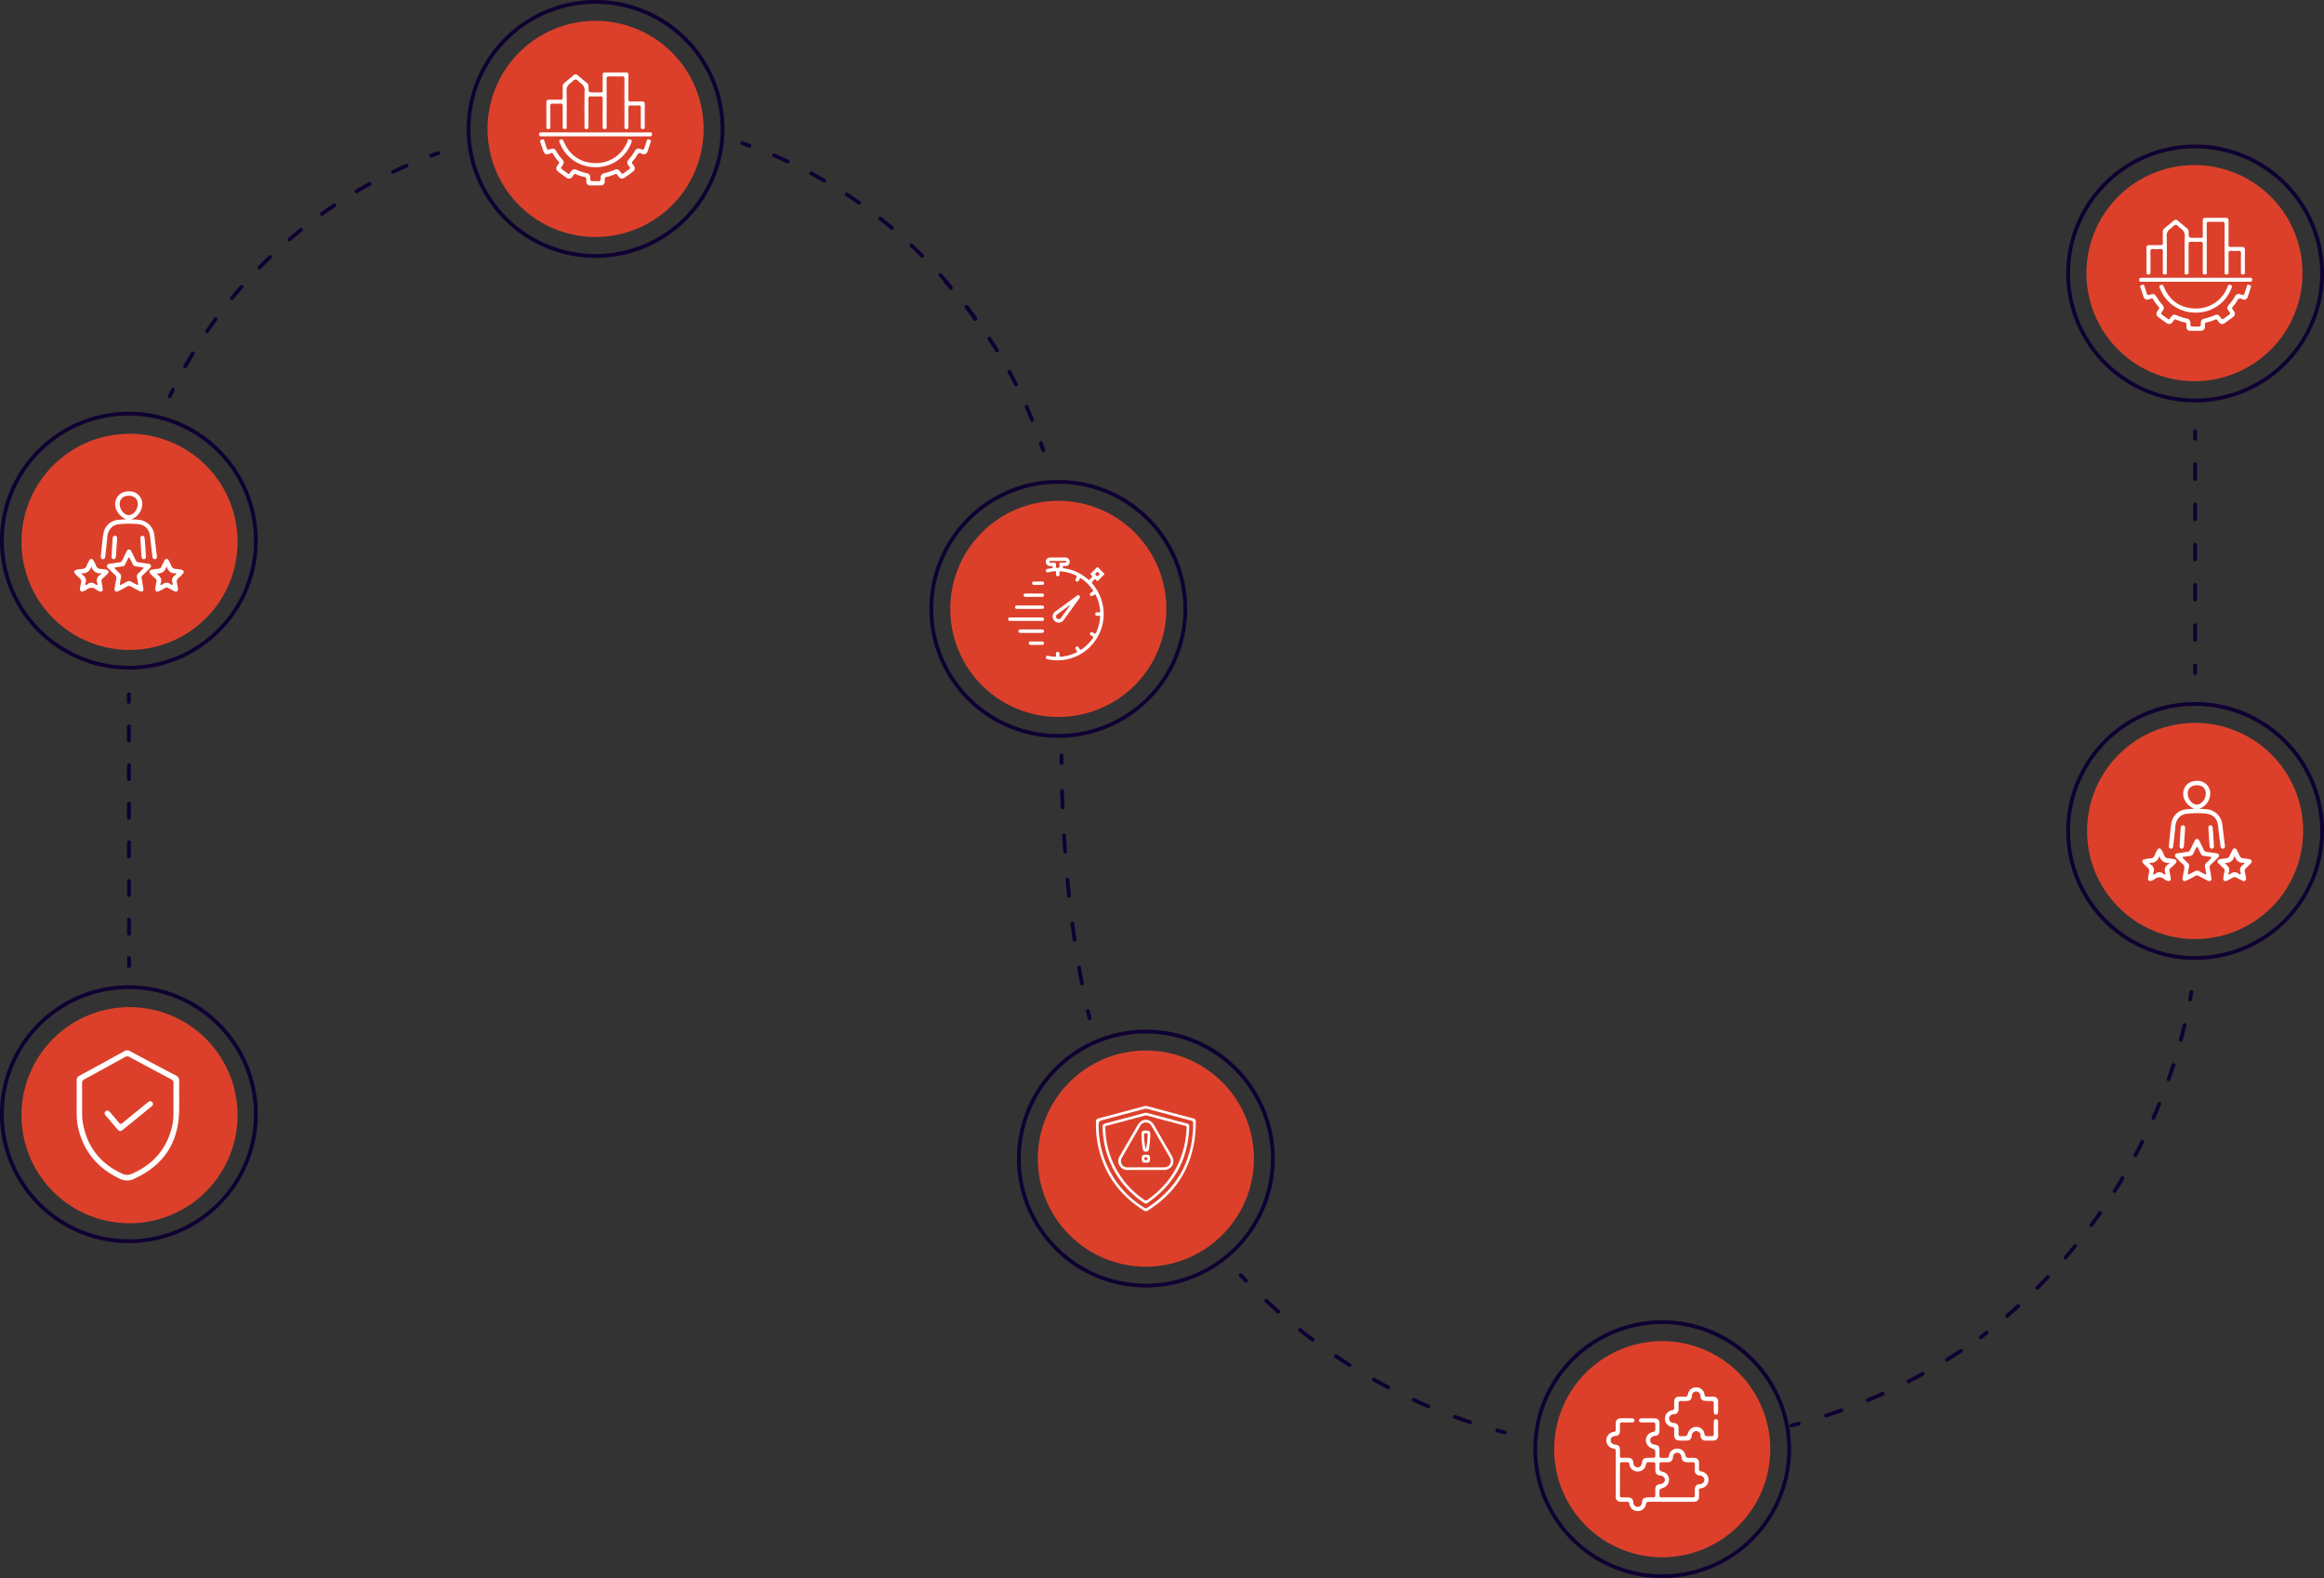 <?xml version="1.0" encoding="UTF-8"?>
<svg xmlns="http://www.w3.org/2000/svg" xmlns:xlink="http://www.w3.org/1999/xlink" width="969.015" height="657.818" viewBox="0 0 969.015 657.818">
  <rect x="0" y="0" width="969.015" height="657.818" fill="#333333" stroke="none"/>
  <defs>
    <clipPath id="a">
      <rect width="969.015" height="657.818" fill="none"></rect>
    </clipPath>
    <clipPath id="b">
      <rect width="42.771" height="54.248" fill="#fff"></rect>
    </clipPath>
    <clipPath id="c">
      <rect width="45.644" height="41.789" fill="#fff"></rect>
    </clipPath>
    <clipPath id="d">
      <rect width="47.106" height="47.086" fill="#fff"></rect>
    </clipPath>
    <clipPath id="e">
      <rect width="40.124" height="42.863" fill="#fff"></rect>
    </clipPath>
    <clipPath id="f">
      <rect width="41.607" height="43.852" fill="#fff"></rect>
    </clipPath>
    <clipPath id="g">
      <rect width="46.641" height="51.557" fill="#fff"></rect>
    </clipPath>
  </defs>
  <g clip-path="url(#a)">
    <rect width="1.581" height="4.742" rx="0.5" transform="translate(53.009 398.664)" fill="#0f0032"></rect>
    <path d="M34.341,279.045a.791.791,0,0,1-.79-.79l0-5.853a.79.79,0,1,1,1.581,0l0,5.853a.789.789,0,0,1-.789.79Zm-.008-16.1a.79.79,0,0,1-.79-.79l0-5.854a.79.79,0,0,1,1.581,0l0,5.854A.791.791,0,0,1,34.333,262.947Zm-.009-16.1a.791.791,0,0,1-.79-.79l0-5.854a.79.79,0,0,1,1.581,0l0,5.854a.791.791,0,0,1-.789.79Zm-.008-16.1a.791.791,0,0,1-.79-.79l0-5.853a.79.79,0,0,1,.789-.792h0a.79.79,0,0,1,.79.789l0,5.854A.791.791,0,0,1,34.316,230.753Zm-.009-16.1a.79.79,0,0,1-.79-.789l0-5.854a.79.79,0,1,1,1.581,0l0,5.854a.789.789,0,0,1-.789.79Zm-.008-16.1a.79.79,0,0,1-.79-.789l0-5.854a.79.79,0,0,1,1.581,0l0,5.853A.791.791,0,0,1,34.3,198.557Z" transform="translate(19.451 110.956)" fill="#0f0032"></path>
    <path d="M34.292,187.385a.791.791,0,0,1-.79-.79l0-3.161a.79.79,0,1,1,1.581,0l0,3.161a.791.791,0,0,1-.79.79" transform="translate(19.448 106.032)" fill="#0f0032"></path>
    <path d="M251.916,77.871a.791.791,0,0,1-.6-.27q-1.034-1.188-2.086-2.358a.79.79,0,0,1,1.174-1.057q1.062,1.178,2.1,2.376a.79.79,0,0,1-.6,1.31" transform="translate(144.573 42.916)" fill="#0f0032"></path>
    <path d="M282.592,129.1a.791.791,0,0,1-.732-.493q-1.107-2.724-2.293-5.409a.79.79,0,1,1,1.446-.639q1.195,2.705,2.312,5.453a.792.792,0,0,1-.733,1.087m-6.725-14.759a.789.789,0,0,1-.7-.433q-1.33-2.625-2.734-5.2a.79.79,0,0,1,1.388-.757q1.415,2.6,2.757,5.243a.791.791,0,0,1-.348,1.062.781.781,0,0,1-.357.085m-7.926-14.152a.79.79,0,0,1-.673-.376q-1.541-2.5-3.155-4.957a.79.79,0,0,1,1.32-.869q1.626,2.473,3.182,5a.79.79,0,0,1-.673,1.2m-9.066-13.449a.785.785,0,0,1-.637-.322q-1.743-2.366-3.553-4.68a.79.79,0,1,1,1.244-.974q1.828,2.331,3.582,4.718a.789.789,0,0,1-.635,1.258" transform="translate(147.758 46.709)" fill="#0f0032"></path>
    <path d="M275.881,120.929a.79.79,0,0,1-.751-.544q-.491-1.5-1.005-2.984a.79.79,0,0,1,1.494-.517q.519,1.5,1.013,3.008a.79.79,0,0,1-.751,1.037" transform="translate(159.117 67.548)" fill="#0f0032"></path>
    <path d="M45.054,106.686a.791.791,0,0,1-.714-1.127q.676-1.434,1.377-2.859a.79.79,0,1,1,1.418.7q-.692,1.413-1.364,2.837a.792.792,0,0,1-.716.454" transform="translate(25.698 59.365)" fill="#0f0032"></path>
    <path d="M49.152,128.435a.791.791,0,0,1-.688-1.178q1.541-2.743,3.171-5.429a.79.79,0,1,1,1.351.82q-1.615,2.662-3.145,5.383a.792.792,0,0,1-.689.4m9.093-14.615a.791.791,0,0,1-.651-1.238q1.778-2.6,3.635-5.129a.789.789,0,0,1,1.274.933q-1.84,2.515-3.6,5.089a.79.79,0,0,1-.654.345m10.338-13.762a.781.781,0,0,1-.5-.18.79.79,0,0,1-.109-1.113q2-2.43,4.067-4.794a.79.79,0,0,1,1.189,1.042q-2.056,2.347-4.035,4.756a.788.788,0,0,1-.61.289m11.5-12.81a.791.791,0,0,1-.564-1.343q2.2-2.248,4.47-4.421a.79.79,0,0,1,1.092,1.143q-2.25,2.157-4.432,4.383a.785.785,0,0,1-.566.239M92.646,75.488a.79.79,0,0,1-.514-1.389q2.385-2.046,4.836-4.015a.79.79,0,0,1,.988,1.233q-2.428,1.951-4.8,3.98a.777.777,0,0,1-.514.191M106.189,64.87a.79.79,0,0,1-.462-1.434q2.553-1.83,5.167-3.577a.791.791,0,0,1,.879,1.315q-2.594,1.733-5.126,3.548a.786.786,0,0,1-.458.147m14.416-9.395A.791.791,0,0,1,120.2,54q2.7-1.6,5.461-3.109a.79.79,0,1,1,.759,1.386q-2.734,1.5-5.415,3.082a.78.78,0,0,1-.4.112m15.183-8.1a.789.789,0,0,1-.341-1.5q2.831-1.354,5.712-2.619a.791.791,0,0,1,.634,1.449q-2.854,1.249-5.665,2.6a.788.788,0,0,1-.34.076" transform="translate(28.076 25.075)" fill="#0f0032"></path>
    <path d="M114,42.557a.79.79,0,0,1-.277-1.53q1.486-.555,2.982-1.087a.791.791,0,1,1,.528,1.49q-1.484.526-2.957,1.076a.777.777,0,0,1-.277.051" transform="translate(65.724 23.16)" fill="#0f0032"></path>
    <path d="M195.372,38.151a.791.791,0,0,1,1.043-.831q1.5.517,2.99,1.059a.79.79,0,1,1-.539,1.486q-1.477-.536-2.967-1.051a.79.79,0,0,1-.528-.662" transform="translate(113.419 21.641)" fill="#0f0032"></path>
    <path d="M203.7,41.368a.789.789,0,0,1,1.1-.811q2.895,1.238,5.739,2.568a.789.789,0,1,1-.669,1.43q-2.821-1.318-5.692-2.546a.789.789,0,0,1-.474-.642m15.511,7.465a.789.789,0,0,1,1.159-.782q2.774,1.484,5.492,3.06a.791.791,0,0,1-.792,1.369q-2.7-1.562-5.448-3.036a.79.79,0,0,1-.411-.61m14.8,8.791a.791.791,0,0,1,1.219-.748q2.629,1.724,5.2,3.526a.79.79,0,0,1-.907,1.294q-2.553-1.788-5.162-3.5a.783.783,0,0,1-.352-.574M247.987,67.67a.789.789,0,0,1,1.274-.706q2.47,1.942,4.878,3.966a.79.79,0,0,1-1.016,1.211q-2.387-2.008-4.838-3.936a.79.79,0,0,1-.3-.534m13.047,11.223a.79.79,0,0,1,1.326-.662q2.29,2.15,4.512,4.375a.79.79,0,0,1-1.117,1.117q-2.2-2.207-4.476-4.34a.777.777,0,0,1-.245-.49m12.018,12.317a.791.791,0,0,1,1.375-.613q2.091,2.34,4.113,4.75a.79.79,0,1,1-1.211,1.016q-2-2.387-4.081-4.712a.8.8,0,0,1-.2-.441m10.9,13.318a.79.79,0,0,1,1.419-.558q1.878,2.513,3.68,5.091a.79.79,0,1,1-1.3.9q-1.785-2.553-3.651-5.048a.8.8,0,0,1-.152-.389" transform="translate(118.256 23.508)" fill="#0f0032"></path>
    <path d="M280.321,203.447a.791.791,0,0,1-.79-.786c-.013-2.052,0-3.167,0-3.167a.79.79,0,0,1,1.581.016s-.011,1.11,0,3.142a.79.79,0,0,1-.785.8Z" transform="translate(162.277 115.361)" fill="#0f0032"></path>
    <path d="M288.765,289.874a.79.79,0,0,1-.775-.64q-.647-3.3-1.23-6.622a.791.791,0,0,1,1.558-.275q.578,3.3,1.222,6.6a.788.788,0,0,1-.623.926.731.731,0,0,1-.153.016m-3.087-18.224a.789.789,0,0,1-.781-.675q-.486-3.352-.917-6.668a.79.79,0,1,1,1.566-.2c.288,2.2.591,4.419.915,6.643a.791.791,0,0,1-.669.9.961.961,0,0,1-.115.008m-2.29-18.339a.791.791,0,0,1-.786-.707q-.36-3.4-.667-6.7a.792.792,0,0,1,.714-.86.81.81,0,0,1,.86.714q.306,3.288.664,6.678a.79.79,0,0,1-.7.869.763.763,0,0,1-.084,0M281.753,234.9a.787.787,0,0,1-.786-.733q-.254-3.457-.45-6.717a.79.79,0,0,1,.741-.836.778.778,0,0,1,.836.741q.2,3.246.449,6.7a.79.79,0,0,1-.732.846c-.019,0-.038,0-.058,0M280.7,216.443a.789.789,0,0,1-.789-.757c-.1-2.409-.18-4.658-.243-6.728a.792.792,0,0,1,.767-.814.818.818,0,0,1,.814.767c.062,2.064.141,4.309.242,6.709a.791.791,0,0,1-.757.823H280.7" transform="translate(162.361 120.837)" fill="#0f0032"></path>
    <path d="M288.019,270.775a.792.792,0,0,1-.767-.6q-.382-1.534-.746-3.077a.791.791,0,0,1,1.539-.365q.363,1.536.741,3.063a.792.792,0,0,1-.768.98" transform="translate(166.318 154.496)" fill="#0f0032"></path>
    <path d="M398.341,379.146a.789.789,0,0,1-.2-.025q-1.536-.4-3.065-.823a.79.79,0,1,1,.422-1.522q1.515.42,3.041.816a.79.79,0,0,1-.2,1.555" transform="translate(229.024 218.717)" fill="#0f0032"></path>
    <path d="M419.353,394.745a.755.755,0,0,1-.248-.04q-3.227-1.072-6.407-2.233a.791.791,0,1,1,.544-1.486q3.158,1.155,6.36,2.219a.79.79,0,0,1-.248,1.539m-17.388-6.569a.785.785,0,0,1-.308-.063q-3.127-1.33-6.205-2.744a.791.791,0,0,1,.661-1.437q3.058,1.406,6.161,2.726a.79.79,0,0,1-.308,1.517m-16.8-7.953a.794.794,0,0,1-.365-.09q-3.011-1.577-5.966-3.237a.79.79,0,0,1,.774-1.377q2.937,1.65,5.924,3.212a.791.791,0,0,1-.367,1.492m-16.1-9.279a.8.8,0,0,1-.422-.122q-2.871-1.814-5.684-3.7a.791.791,0,0,1,.883-1.312q2.8,1.88,5.643,3.68a.79.79,0,0,1-.42,1.459M353.751,360.4a.784.784,0,0,1-.474-.158q-2.715-2.034-5.368-4.147a.791.791,0,0,1,.985-1.238q2.634,2.1,5.331,4.119a.79.79,0,0,1-.474,1.424m-14.415-11.734a.789.789,0,0,1-.523-.2q-2.544-2.243-5.02-4.563a.791.791,0,0,1,1.081-1.154q2.459,2.3,4.985,4.531a.79.79,0,0,1-.523,1.383" transform="translate(193.637 198.86)" fill="#0f0032"></path>
    <path d="M329.792,339.7a.786.786,0,0,1-.569-.242q-1.1-1.143-2.186-2.3a.789.789,0,1,1,1.151-1.081q1.081,1.147,2.173,2.282a.79.79,0,0,1-.569,1.339" transform="translate(189.735 194.964)" fill="#0f0032"></path>
    <path d="M538.931,356.93a.807.807,0,0,1-.256.277q-2.838,1.868-5.722,3.649a.79.79,0,0,1-.83-1.345q2.866-1.769,5.68-3.624a.791.791,0,0,1,1.127,1.043m-15.921,9.591a.793.793,0,0,1-.311.31q-2.975,1.633-5.993,3.177a.791.791,0,0,1-.721-1.408q3-1.534,5.954-3.153a.79.79,0,0,1,1.072,1.075M506.37,374.8a.788.788,0,0,1-.367.338q-3.1,1.389-6.229,2.687a.791.791,0,0,1-.607-1.462q3.113-1.287,6.188-2.666a.79.79,0,0,1,1.015,1.1m-17.249,6.924a.789.789,0,0,1-.427.362q-3.2,1.138-6.423,2.18a.791.791,0,1,1-.487-1.5q3.208-1.034,6.381-2.165a.791.791,0,0,1,.956,1.128" transform="translate(279.38 206.532)" fill="#0f0032"></path>
    <path d="M476.653,376.12a.788.788,0,0,1-.488.381c-1.021.272-2.044.541-3.069.8a.79.79,0,1,1-.387-1.532q1.529-.386,3.05-.8a.791.791,0,0,1,.895,1.147" transform="translate(274.082 217.673)" fill="#0f0032"></path>
    <path d="M578.04,265.808a.792.792,0,0,1-.778-.937q.294-1.546.566-3.1a.79.79,0,0,1,1.557.272q-.275,1.565-.571,3.122a.79.79,0,0,1-.774.643" transform="translate(335.118 151.588)" fill="#0f0032"></path>
    <path d="M529.753,392.667a.791.791,0,0,1-.515-1.389q2.366-2.041,4.68-4.146a.791.791,0,0,1,1.065,1.17q-2.328,2.119-4.713,4.174a.788.788,0,0,1-.517.191M542.4,380.93a.789.789,0,0,1-.559-1.348q2.214-2.214,4.362-4.482a.79.79,0,1,1,1.147,1.086q-2.164,2.286-4.392,4.514a.793.793,0,0,1-.558.231m11.739-12.646a.79.79,0,0,1-.6-1.305q2.041-2.368,4.018-4.794a.791.791,0,0,1,1.226,1q-1.991,2.44-4.046,4.824a.781.781,0,0,1-.6.275M564.9,354.806a.791.791,0,0,1-.637-1.261q1.863-2.513,3.653-5.078a.79.79,0,0,1,1.3.9q-1.807,2.584-3.676,5.116a.8.8,0,0,1-.635.319m9.738-14.249a.777.777,0,0,1-.422-.122.79.79,0,0,1-.247-1.089q1.669-2.643,3.264-5.336a.79.79,0,0,1,1.359.8q-1.607,2.712-3.286,5.374a.789.789,0,0,1-.669.368m8.649-14.928a.792.792,0,0,1-.7-1.162q1.465-2.76,2.856-5.565a.79.79,0,1,1,1.416.7q-1.4,2.828-2.877,5.606a.792.792,0,0,1-.7.42m7.509-15.537a.812.812,0,0,1-.318-.066.79.79,0,0,1-.4-1.042q1.254-2.862,2.432-5.764a.789.789,0,1,1,1.462.593q-1.183,2.926-2.448,5.807a.79.79,0,0,1-.724.473m6.324-16.057a.762.762,0,0,1-.261-.046.788.788,0,0,1-.484-1.005q1.031-2.952,1.99-5.933a.791.791,0,1,1,1.508.48q-.967,3.006-2.007,5.974a.791.791,0,0,1-.746.529m5.1-16.49a.775.775,0,0,1-.205-.028.787.787,0,0,1-.556-.967q.809-3.016,1.54-6.066a.791.791,0,1,1,1.538.368q-.735,3.07-1.554,6.109a.786.786,0,0,1-.762.585" transform="translate(307.087 156.675)" fill="#0f0032"></path>
    <path d="M522.808,354.484a.791.791,0,0,1-.481-1.419q1.254-.955,2.494-1.925a.79.79,0,1,1,.975,1.244q-1.252.979-2.511,1.938a.769.769,0,0,1-.477.163" transform="translate(303.055 203.755)" fill="#0f0032"></path>
    <path d="M579.379,179.735a.791.791,0,0,1-.79-.79v-3.161a.79.79,0,1,1,1.581,0v3.161a.791.791,0,0,1-.79.79" transform="translate(335.897 101.591)" fill="#0f0032"></path>
    <path d="M579.379,196.695a.79.79,0,0,1-.79-.79v-6.1a.79.79,0,1,1,1.581,0v6.1a.79.79,0,0,1-.79.79m0-16.765a.791.791,0,0,1-.79-.79v-6.1a.79.79,0,1,1,1.581,0v6.1a.791.791,0,0,1-.79.79m0-16.766a.79.79,0,0,1-.79-.79v-6.1a.79.79,0,1,1,1.581,0v6.1a.79.79,0,0,1-.79.79m0-16.765a.79.79,0,0,1-.79-.79v-6.1a.79.79,0,1,1,1.581,0v6.1a.79.79,0,0,1-.79.79m0-16.765a.791.791,0,0,1-.79-.79v-6.1a.79.79,0,1,1,1.581,0v6.1a.791.791,0,0,1-.79.79" transform="translate(335.897 70.802)" fill="#0f0032"></path>
    <path d="M579.379,117.948a.791.791,0,0,1-.79-.79V114a.79.79,0,1,1,1.581,0v3.161a.791.791,0,0,1-.79.79" transform="translate(335.897 65.721)" fill="#0f0032"></path>
    <path d="M53.739,367.326a53.739,53.739,0,1,1,53.739-53.738,53.8,53.8,0,0,1-53.739,53.738m0-105.9A52.158,52.158,0,1,0,105.9,313.587,52.218,52.218,0,0,0,53.739,261.43" transform="translate(0 150.854)" fill="#0f0032"></path>
    <path d="M95.591,310.4A45.046,45.046,0,1,1,50.546,265.35,45.046,45.046,0,0,1,95.591,310.4" transform="translate(3.463 154.462)" fill="#dc402b"></path>
    <path d="M176.854,107.477a53.739,53.739,0,1,1,53.739-53.739,53.8,53.8,0,0,1-53.739,53.739m0-105.9a52.158,52.158,0,1,0,52.158,52.158A52.218,52.218,0,0,0,176.854,1.581" transform="translate(71.474)" fill="#0f0032"></path>
    <path d="M218.706,50.545A45.046,45.046,0,1,1,173.661,5.5a45.045,45.045,0,0,1,45.046,45.046" transform="translate(74.667 3.192)" fill="#dc402b"></path>
    <path d="M298.931,234.061a53.739,53.739,0,1,1,53.738-53.739,53.8,53.8,0,0,1-53.738,53.739m0-105.9a52.158,52.158,0,1,0,52.158,52.158,52.218,52.218,0,0,0-52.158-52.158" transform="translate(142.345 73.488)" fill="#0f0032"></path>
    <path d="M340.783,177.13a45.046,45.046,0,1,1-45.046-45.046,45.046,45.046,0,0,1,45.046,45.046" transform="translate(145.538 76.681)" fill="#dc402b"></path>
    <path d="M322.029,379.031a53.739,53.739,0,1,1,53.739-53.739,53.8,53.8,0,0,1-53.739,53.739m0-105.9a52.158,52.158,0,1,0,52.158,52.158,52.218,52.218,0,0,0-52.158-52.158" transform="translate(155.754 157.649)" fill="#0f0032"></path>
    <path d="M363.881,322.1a45.046,45.046,0,1,1-45.046-45.046A45.046,45.046,0,0,1,363.881,322.1" transform="translate(158.947 160.843)" fill="#dc402b"></path>
    <path d="M458.246,455.674a53.739,53.739,0,1,1,53.739-53.738,53.8,53.8,0,0,1-53.739,53.738m0-105.9A52.158,52.158,0,1,0,510.4,401.935a52.218,52.218,0,0,0-52.158-52.158" transform="translate(234.835 202.144)" fill="#0f0032"></path>
    <path d="M500.1,398.742A45.046,45.046,0,1,1,455.053,353.7,45.046,45.046,0,0,1,500.1,398.742" transform="translate(238.028 205.337)" fill="#dc402b"></path>
    <path d="M598.827,145.6a53.739,53.739,0,1,1,53.739-53.739A53.8,53.8,0,0,1,598.827,145.6m0-105.9a52.158,52.158,0,1,0,52.158,52.158A52.218,52.218,0,0,0,598.827,39.7" transform="translate(316.449 22.129)" fill="#0f0032"></path>
    <path d="M640.68,88.665a45.046,45.046,0,1,1-45.046-45.046A45.046,45.046,0,0,1,640.68,88.665" transform="translate(319.374 25.192)" fill="#dc402b"></path>
    <line y2="5.119" transform="translate(914.151 139.618)" fill="#fff"></line>
    <line x2="5.239" y2="1.527" transform="translate(937.518 121.602)" fill="#fff"></line>
    <line y1="3.798" x2="2.801" transform="translate(929.565 89.912)" fill="#fff"></line>
    <line x1="5.24" y2="1.527" transform="translate(885.429 121.602)" fill="#fff"></line>
    <line x1="2.801" y1="3.798" transform="translate(895.821 89.912)" fill="#fff"></line>
    <path d="M53.739,216.064a53.739,53.739,0,1,1,53.739-53.739,53.8,53.8,0,0,1-53.739,53.739m0-105.9A52.158,52.158,0,1,0,105.9,162.326a52.218,52.218,0,0,0-52.158-52.158" transform="translate(0 63.04)" fill="#0f0032"></path>
    <path d="M95.591,159.133a45.046,45.046,0,1,1-45.046-45.046,45.046,45.046,0,0,1,45.046,45.046" transform="translate(3.463 66.723)" fill="#dc402b"></path>
    <path d="M598.827,292.629a53.739,53.739,0,1,1,53.739-53.739,53.8,53.8,0,0,1-53.739,53.739m0-105.9a52.158,52.158,0,1,0,52.158,52.158,52.218,52.218,0,0,0-52.158-52.158" transform="translate(316.449 107.489)" fill="#0f0032"></path>
    <path d="M640.68,235.7a45.046,45.046,0,1,1-45.046-45.046A45.046,45.046,0,0,1,640.68,235.7" transform="translate(319.642 110.682)" fill="#dc402b"></path>
    <g transform="translate(31.962 437.811)">
      <g clip-path="url(#b)">
        <path d="M.014,20.367c0-2.628.025-5.256-.014-7.883a1.862,1.862,0,0,1,1.111-1.859Q10.518,5.519,19.889.348A2.155,2.155,0,0,1,22.178.311Q31.755,5.437,41.365,10.5a2.332,2.332,0,0,1,1.406,2.361c-.056,4.083.042,8.168-.033,12.25-.243,13.217-6.312,22.645-18.354,28.242a6.783,6.783,0,0,1-6.38.179C8.65,49.125,2.79,42.024.546,31.938c-.756-3.4-.492-6.854-.532-10.292,0-.426,0-.852,0-1.278m40.359,1.161c0-2.863-.035-5.277.018-7.689A1.79,1.79,0,0,0,39.29,12Q30.63,7.432,22.009,2.785a1.735,1.735,0,0,0-1.872.023Q11.662,7.5,3.151,12.124a1.487,1.487,0,0,0-.884,1.509c.028,4.436,0,8.873.029,13.309a19.44,19.44,0,0,0,.265,3.176q2.582,14.9,16.322,21.262a4.63,4.63,0,0,0,4.2.054C31.847,47.626,37.474,41.2,39.76,31.889c.876-3.566.534-7.2.613-10.36" transform="translate(0 0)" fill="#fff"></path>
        <path d="M61.205,111.971a1.5,1.5,0,0,1-1.074-.614q-2.458-2.873-4.919-5.743c-.5-.587-.822-1.255-.139-1.878.756-.69,1.371-.2,1.9.41,1.227,1.426,2.465,2.844,3.657,4.3.5.614.871.715,1.544.156,3.3-2.747,6.652-5.437,9.985-8.147.165-.134.322-.279.49-.41.64-.5,1.34-.827,1.963-.064.6.74.117,1.326-.472,1.806q-5.942,4.847-11.894,9.682a1.855,1.855,0,0,1-1.037.5" transform="translate(-43.029 -78.319)" fill="#fff"></path>
      </g>
    </g>
    <g transform="translate(30.963 204.811)">
      <g clip-path="url(#c)">
        <path d="M67.45,11.68c-3.369-1.624-5.118-4.676-4.4-7.615C63.693,1.411,65.892-.089,69,0a5.277,5.277,0,0,1,5.1,4.279,6.782,6.782,0,0,1-4.615,7.388c1.208.027,2.181.069,3.151.185a7.151,7.151,0,0,1,6.581,6.472c.368,2.858.672,5.724,1.031,8.583.083.665-.013,1.232-.735,1.348-.766.124-1-.486-1.076-1.1-.312-2.44-.619-4.882-.884-7.328a10.405,10.405,0,0,0-.607-3.035c-1-2.348-3.018-3.081-5.341-3.211a38.145,38.145,0,0,0-7.571.183c-2.47.355-4.249,2.461-4.447,5.4-.178,2.652-.565,5.28-.834,7.921-.063.619-.258,1.223-1.009,1.188-.772-.037-.893-.657-.826-1.286.335-3.122.565-6.262,1.065-9.359a6.773,6.773,0,0,1,6.429-5.767,27.973,27.973,0,0,1,3.039-.191m1.14-9.845c-2.28-.012-3.786,1.323-3.806,3.374-.023,2.394,1.842,4.716,3.773,4.7,1.883-.018,3.735-2.244,3.757-4.519.022-2.17-1.415-3.54-3.724-3.552" transform="translate(-45.826 0.001)" fill="#fff"></path>
        <path d="M73.164,140.966c.217-1.256.4-2.573.683-3.867a2.064,2.064,0,0,0-.713-2.3c-.943-.784-1.77-1.709-2.647-2.573a1.068,1.068,0,0,1-.43-1.112c.156-.509.575-.651,1.051-.718,1.346-.189,2.686-.419,4.036-.572a1.43,1.43,0,0,0,1.269-.883c.562-1.2,1.154-2.392,1.739-3.584.217-.443.454-.908,1.022-.928.625-.022.873.478,1.1.95.572,1.162,1.154,2.32,1.7,3.5a1.487,1.487,0,0,0,1.326.95c1.318.141,2.625.378,3.939.56.47.065.911.168,1.1.661.212.556-.141.918-.494,1.267-.969.955-1.926,1.923-2.916,2.857a1.264,1.264,0,0,0-.44,1.283c.254,1.335.434,2.683.673,4.021.089.5.189.98-.279,1.331-.5.377-.979.133-1.448-.115-1.146-.605-2.316-1.167-3.434-1.819a1.42,1.42,0,0,0-1.606.019c-1.21.687-2.45,1.326-3.7,1.937-.832.406-1.511.019-1.529-.856m2.257-2.311c-.1.633.174.662.646.407.742-.4,1.5-.773,2.232-1.19a1.724,1.724,0,0,1,1.839.008c.734.414,1.489.791,2.237,1.181.168.088.352.246.535.12s.115-.352.083-.541c-.135-.8-.219-1.611-.424-2.391a1.8,1.8,0,0,1,.645-1.984c.607-.536,1.164-1.128,1.739-1.7.135-.134.325-.272.249-.486s-.316-.182-.5-.21c-.865-.127-1.727-.288-2.6-.373a1.527,1.527,0,0,1-1.341-.959c-.386-.822-.806-1.628-1.2-2.443-.246-.5-.466-.472-.7.009-.413.845-.846,1.68-1.253,2.528a1.415,1.415,0,0,1-1.2.853c-.9.106-1.8.256-2.693.386-.19.027-.429,0-.5.221s.128.351.264.485c.6.594,1.183,1.2,1.808,1.769a1.706,1.706,0,0,1,.58,1.824c-.2.817-.3,1.657-.442,2.487" transform="translate(-56.389 -100.208)" fill="#fff"></path>
        <path d="M10.963,158.252a4.028,4.028,0,0,1-1.85-.85,2.979,2.979,0,0,0-3.888-.016,6.41,6.41,0,0,1-1.376.72c-.92.389-1.57-.105-1.438-1.085a15.621,15.621,0,0,1,.375-2.2,1.985,1.985,0,0,0-.708-2.321,16.449,16.449,0,0,1-1.665-1.635c-.7-.761-.5-1.48.508-1.707a22.4,22.4,0,0,1,2.494-.381,1.767,1.767,0,0,0,1.7-1.184,17.065,17.065,0,0,1,1.106-2.271c.522-.95,1.294-.95,1.828,0A15.564,15.564,0,0,1,9.119,147.5a1.871,1.871,0,0,0,1.839,1.282,18.5,18.5,0,0,1,1.926.253c.532.1,1.146.127,1.341.783.18.605-.264.965-.627,1.326-.552.548-1.1,1.1-1.7,1.6a1.421,1.421,0,0,0-.507,1.541c.19.919.319,1.851.471,2.777a.9.9,0,0,1-.9,1.191M2.811,150.59a8.039,8.039,0,0,0,.865.907,2.483,2.483,0,0,1,1,3.126c-.091.262-.23.623.056.807s.573-.088.785-.252a2.357,2.357,0,0,1,3.182-.015,2.3,2.3,0,0,0,.344.18c.517.271.8.132.588-.446a2.885,2.885,0,0,1,1.313-3.741,4.277,4.277,0,0,0,.5-.559,3.6,3.6,0,0,1-4.295-2.973,3.671,3.671,0,0,1-4.341,2.966" transform="translate(0 -116.463)" fill="#fff"></path>
        <path d="M163.6,157.2c.166-1.023.307-2.05.507-3.067a1.155,1.155,0,0,0-.416-1.2c-.651-.584-1.281-1.193-1.9-1.807-.346-.342-.718-.7-.533-1.264s.7-.641,1.175-.719c.8-.129,1.6-.232,2.406-.328a1.546,1.546,0,0,0,1.4-1.01c.318-.778.738-1.515,1.114-2.269.208-.417.449-.825.979-.835s.778.39.985.814a21.724,21.724,0,0,1,1.022,2.1,1.811,1.811,0,0,0,1.76,1.244,18.915,18.915,0,0,1,2.493.382c.946.221,1.164.94.514,1.655-.632.694-1.308,1.353-2,1.985a1.548,1.548,0,0,0-.5,1.574c.165.859.3,1.723.462,2.582a.979.979,0,0,1-1.469,1.137c-.808-.413-1.633-.8-2.412-1.262a1.523,1.523,0,0,0-1.72.016,23.32,23.32,0,0,1-2.412,1.259c-.9.394-1.521-.062-1.447-.982m4.713-9.46c-.57,2.246-2.021,3.1-4.179,3.061,1.3,1.107,2.474,2.112,1.755,3.937-.09.229-.244.539-.028.734.279.252.566-.031.774-.182a2.55,2.55,0,0,1,3.373-.033c.207.16.5.451.769.211.235-.208.1-.561,0-.829a2.449,2.449,0,0,1,.982-3.043,1.2,1.2,0,0,0,.644-.973c-2.207.348-3.424-.792-4.094-2.883" transform="translate(-129.831 -116.538)" fill="#fff"></path>
        <path d="M141.683,97.343c-.027-.354-.059-.708-.078-1.062-.033-.588.164-1.044.808-1.109.592-.06.9.3.957.86q.156,1.54.265,3.085.163,2.318.292,4.638c.034.611-.151,1.149-.853,1.169s-.929-.512-.972-1.107c-.156-2.157-.293-4.315-.438-6.472h.02" transform="translate(-114.041 -76.643)" fill="#fff"></path>
        <path d="M82.179,97.043c-.156,2.355-.3,4.484-.441,6.614a2.488,2.488,0,0,1-.06.383c-.126.556-.4,1.008-1.04.917-.582-.083-.762-.548-.732-1.088q.138-2.519.29-5.037c.048-.807.084-1.615.159-2.42.057-.609.219-1.216.994-1.19.809.027.845.651.832,1.269-.006.259,0,.518,0,.552" transform="translate(-64.351 -76.689)" fill="#fff"></path>
      </g>
    </g>
    <g transform="translate(224.774 30.195)">
      <g clip-path="url(#d)">
        <path d="M48.639,12.575c0-3.28-.023-6.561.016-9.841.009-.8-.188-1.127-1.052-1.1-1.8.06-3.6.052-5.393,0-.8-.022-1.02.259-1.017,1.033q.037,9.888,0,19.777c0,.414.245.995-.486,1.141-.838.168-1.149-.065-1.151-.958-.008-3.848-.028-7.7.014-11.544.009-.871-.244-1.174-1.123-1.124a30.155,30.155,0,0,1-3.594,0c-.938-.059-1.257.211-1.243,1.2.057,3.816.016,7.633.028,11.449,0,.613-.075,1.015-.856,1.01-.824-.005-.8-.492-.8-1.059,0-4.889-.068-9.78.042-14.666a3.5,3.5,0,0,0-1.675-3.46c-.741-.461-1.286-1.51-2.1-1.492S26.9,3.986,26.16,4.458a3.453,3.453,0,0,0-1.654,3.378c.119,4.886.049,9.777.034,14.666,0,.422.209,1.008-.541,1.094-.7.079-1.127-.044-1.115-.922.04-2.87-.014-5.741.031-8.611.013-.839-.252-1.119-1.081-1.068a24.952,24.952,0,0,1-3.026,0c-.819-.049-1.1.21-1.089,1.06.047,2.87,0,5.741.026,8.611.005.672-.19.993-.914.949-.506-.03-.747-.2-.746-.727q.012-5.252,0-10.5c0-.785.435-1.036,1.151-1.03,1.546.013,3.092-.03,4.636.016.769.023,1.068-.207,1.039-1.012-.053-1.512,0-3.028-.023-4.542a1.677,1.677,0,0,1,.68-1.464q1.921-1.536,3.782-3.146a1.229,1.229,0,0,1,1.839.006q1.9,1.635,3.856,3.205a1.71,1.71,0,0,1,.6,1.5c.008,2.406.017,2.406,2.448,2.406.883,0,1.767-.026,2.649.007.621.023.83-.229.823-.836-.023-1.987-.01-3.974-.007-5.961C39.557.127,39.675,0,41.048,0Q44.928,0,48.807,0c1.341,0,1.481.137,1.483,1.453,0,3.217.023,6.435-.014,9.652-.009.789.248,1.047,1.03,1.022,1.512-.05,3.028.009,4.542-.022.869-.018,1.272.307,1.265,1.215-.024,3.123-.017,6.245,0,9.368,0,.6-.139.931-.839.931s-.827-.355-.824-.945c.014-2.649-.017-5.3.019-7.948.01-.749-.239-1.008-.981-.972a29.653,29.653,0,0,1-3.121,0c-.817-.047-1.107.207-1.091,1.059.05,2.554.019,5.11.017,7.664,0,.566.1,1.14-.807,1.148-.884.007-.847-.516-.846-1.112q.008-4.968,0-9.936" transform="translate(-13.041 0)" fill="#fff"></path>
        <path d="M25.4,166.366c-.694,0-1.388.014-2.081,0a1.545,1.545,0,0,1-1.727-1.678,3.713,3.713,0,0,1,0-.661c.1-.735-.215-1.089-.938-1.227a13.63,13.63,0,0,1-3.227-1.06.781.781,0,0,0-1.172.347,6.358,6.358,0,0,1-.5.692,1.607,1.607,0,0,1-2.333.438c-1.254-.845-2.479-1.737-3.673-2.666a1.589,1.589,0,0,1-.321-2.277,4.966,4.966,0,0,1,.543-.773.775.775,0,0,0-.035-1.222,14.586,14.586,0,0,1-2.105-2.9.747.747,0,0,0-1.078-.4,7.1,7.1,0,0,1-.99.316,1.544,1.544,0,0,1-1.99-.984c-.505-1.358-.922-2.748-1.383-4.122-.23-.685.275-.776.723-.954.482-.192.767-.09.928.425.318,1.023.693,2.029.993,3.057.188.645.471.848,1.162.644,1.953-.574,2.121-.478,3.18,1.264a18.258,18.258,0,0,0,2.027,2.73c.991,1.1,1.014,1.625.173,2.838-.711,1.027-.712,1.029.319,1.783.636.466,1.291.907,1.91,1.393.391.308.655.271.918-.146a7.194,7.194,0,0,1,.674-.912,1.565,1.565,0,0,1,1.952-.493,24.615,24.615,0,0,0,4.573,1.5,1.636,1.636,0,0,1,1.322,1.807c.01,1.471.031,1.471,1.52,1.472.126,0,.253.006.378,0,.69-.038,1.454.212,2.051-.125.67-.377.268-1.216.439-1.833a1.68,1.68,0,0,1,1.319-1.325,25.934,25.934,0,0,0,4.487-1.464c.98-.413,1.53-.186,2.264.775.85,1.113.85,1.112,2,.273.534-.391,1.054-.806,1.613-1.159.543-.342.692-.687.216-1.2a5.737,5.737,0,0,1-.5-.69,1.6,1.6,0,0,1,.127-2.161,21.3,21.3,0,0,0,2.719-3.741,1.683,1.683,0,0,1,2.185-.8c1.561.5,1.439.6,1.981-1.077.263-.809.545-1.612.794-2.426.158-.517.457-.615.933-.426.444.176.941.259.7.958-.458,1.342-.843,2.71-1.33,4.041a1.587,1.587,0,0,1-2.382.939,1.36,1.36,0,0,0-2.075.769,8.714,8.714,0,0,1-1.5,2.051c-.57.607-.75,1.117-.1,1.75a2.623,2.623,0,0,1,.375.544,1.594,1.594,0,0,1-.336,2.276c-1.194.928-2.424,1.814-3.674,2.665a1.6,1.6,0,0,1-2.271-.377,4.285,4.285,0,0,1-.506-.683c-.317-.578-.684-.683-1.309-.384a14.2,14.2,0,0,1-3.32,1.079.789.789,0,0,0-.746.973,6.173,6.173,0,0,1-.007,1.04,1.5,1.5,0,0,1-1.523,1.489c-.787.036-1.576.007-2.365.007v.006" transform="translate(-1.899 -119.286)" fill="#fff"></path>
        <path d="M23.554,133.636q-11.212,0-22.423,0c-.512,0-1.086.142-1.128-.726-.044-.907.462-.929,1.127-.928q11.448.014,22.9.006,10.975,0,21.95,0c.512,0,1.086-.142,1.128.726.044.907-.462.929-1.127.928q-11.212-.015-22.423-.006" transform="translate(0 -106.999)" fill="#fff"></path>
        <path d="M59.465,158.91a15.81,15.81,0,0,1-14.883-10.193c-.185-.492-.49-.987.318-1.3.762-.293,1.04,0,1.321.678,2.438,5.841,6.914,8.947,13.167,9.1A13.947,13.947,0,0,0,72.8,148.166c.175-.439.212-1.038.983-.854.911.217,1.028.428.658,1.414A15.783,15.783,0,0,1,59.465,158.91" transform="translate(-35.972 -119.403)" fill="#fff"></path>
      </g>
    </g>
    <g transform="translate(420.365 232.379)">
      <g clip-path="url(#e)">
        <path d="M7.391,149.191q3.095,0,6.189,0a4.323,4.323,0,0,1,.749.036.657.657,0,0,1,.61.68.681.681,0,0,1-.664.721,3.9,3.9,0,0,1-.584.016H1.229a5.01,5.01,0,0,1-.5-.007c-.445-.045-.736-.263-.729-.744a.662.662,0,0,1,.7-.682c.639-.036,1.282-.02,1.923-.02q2.384,0,4.767,0" transform="translate(0.001 -124.201)" fill="#fff"></path>
        <path d="M23.076,120.852c-1.671,0-3.341,0-5.012,0-.523,0-.986-.094-.982-.735,0-.6.462-.7.939-.7q5.1-.006,10.19,0c.476,0,.936.1.941.7.005.64-.457.738-.981.736-1.7-.006-3.4,0-5.1,0" transform="translate(-14.221 -99.416)" fill="#fff"></path>
        <path d="M30.814,180.513c-1.42,0-2.84-.005-4.26,0-.525,0-1.015-.121-1.029-.715s.458-.748.992-.747q4.344.008,8.688,0c.519,0,.993.111.975.75s-.517.706-1.021.707H30.814" transform="translate(-21.249 -149.064)" fill="#fff"></path>
        <path d="M42.59,91.071c-1.111,0-2.222-.008-3.333,0-.5.005-.925-.134-.934-.7s.419-.716.917-.716q3.334,0,6.667,0c.481,0,.926.095.927.7s-.412.715-.91.713c-1.111-.005-2.222,0-3.333,0" transform="translate(-31.905 -74.644)" fill="#fff"></path>
        <path d="M54.321,210.4c-.777,0-1.554.012-2.33,0-.453-.01-.852-.171-.854-.7,0-.57.395-.738.9-.737q2.288,0,4.577,0c.5,0,.9.164.893.741,0,.539-.4.689-.856.7-.776.016-1.553,0-2.33,0" transform="translate(-42.572 -173.957)" fill="#fff"></path>
        <path d="M62.148,61.25c-.584,0-1.168,0-1.752,0a.638.638,0,0,1-.705-.659.647.647,0,0,1,.723-.725c1.168,0,2.337-.007,3.5,0a.636.636,0,0,1,.706.656.649.649,0,0,1-.724.724c-.584.013-1.168,0-1.752,0" transform="translate(-49.692 -49.835)" fill="#fff"></path>
        <path d="M117.881,6.534c-.8-.742-1.562-1.515-2.308-2.307-.288-.305-.456-.271-.724.007q-1.13,1.176-2.306,2.309c-.266.257-.4.47-.021.716.7.461.639.9-.013,1.355a2.121,2.121,0,0,0-.473.471c-.274.367-.483.289-.8.013A18.75,18.75,0,0,0,101.3,4.521c-.376-.052-.529-.181-.518-.578.014-.457.316-.365.581-.376.139-.005.279,0,.418,0a1.738,1.738,0,0,0,1.858-1.811A1.759,1.759,0,0,0,101.779.015c-1.032-.02-2.064,0-3.1,0v0c-1.088,0-2.177-.035-3.264.009a1.757,1.757,0,0,0-1.55,2.571,1.846,1.846,0,0,0,1.876.983c.3,0,.78-.219.784.421,0,.587-.455.451-.774.516-.436.089-.881.133-1.317.224-.487.1-.856.346-.716.917.126.515.526.588.989.5.547-.1,1.095-.21,1.646-.285.469-.063,1.033-.26,1.393-.078.438.221.119.851.185,1.3s.272.762.731.76.676-.342.713-.777a3.88,3.88,0,0,0,0-.752c-.056-.505.15-.581.623-.536a17.993,17.993,0,0,1,5.563,1.4c1.185.517,1.188.511.643,1.688-.023.05-.054.1-.073.149a.7.7,0,0,0,.286.944.66.66,0,0,0,.939-.26,3.055,3.055,0,0,0,.382-.644c.213-.572.489-.482.906-.188a18.505,18.505,0,0,1,4.294,4.185c.679.926.68.925-.313,1.556a2.393,2.393,0,0,0-.277.186.678.678,0,0,0-.148.969.63.63,0,0,0,.88.221,6.133,6.133,0,0,0,.8-.448c.333-.241.5-.192.683.189a18.291,18.291,0,0,1,1.773,6.484c.044.509-.079.682-.618.671-.559-.012-1.4-.261-1.413.685s.834.731,1.4.7c.607-.036.676.215.631.719a17.869,17.869,0,0,1-1.347,5.489c-.194.452-.267,1.078-.71,1.256-.25.1-.709-.323-1.075-.51a.781.781,0,0,0-.151-.069c-.348-.091-.684-.082-.877.269a.675.675,0,0,0,.217.955,3.9,3.9,0,0,0,.715.427c.462.2.459.422.186.811a18.579,18.579,0,0,1-4.165,4.312c-.992.735-.989.739-1.639-.266a2.8,2.8,0,0,0-.185-.277.678.678,0,0,0-.9-.181.64.64,0,0,0-.282.867,4.1,4.1,0,0,0,.433.806c.223.332.267.531-.183.743a18.838,18.838,0,0,1-6.322,1.747c-.573.054-.707-.13-.682-.667.025-.555.184-1.332-.68-1.356-.946-.026-.767.791-.742,1.368.024.549-.127.7-.688.66-.921-.07-1.821-.246-2.73-.375-.4-.057-.734.066-.817.515a.673.673,0,0,0,.58.857c.19.045.378.1.569.135a19.076,19.076,0,0,0,7.48-.024A19.294,19.294,0,0,0,113.6,11.567c-.913-1.146-.891-1.124.077-2.138.4-.424.69-.477,1.024.014s.623.442,1.015.008c.672-.745,1.4-1.442,2.125-2.134.29-.277.387-.456.037-.782M99.946,2.158c-.428-.026-.617.1-.561.55.031.247-.025.5.011.75.1.687-.151.9-.853.879-.566-.015-.617-.222-.617-.686,0-1.485-.017-1.484-1.518-1.485-.278,0-.557,0-.835,0-.243-.007-.459-.1-.46-.372,0-.3.255-.341.477-.343,1.03-.01,2.059,0,3.089-.005.974,0,1.948-.005,2.922,0,.274,0,.618-.01.591.39-.021.318-.314.335-.577.334-.557,0-1.115.024-1.669-.009m15.241,5.677c-.358-.248-.862-.537-.852-.928s.516-.667.877-.952a3.534,3.534,0,0,1,.919.945c.065.109-.844,1.005-.945.935" transform="translate(-77.981 0)" fill="#fff"></path>
        <path d="M122.011,94.127a.74.74,0,0,0-1.056.016q-4.563,3.306-9.121,6.62a2.332,2.332,0,0,0-1,2.014,2.467,2.467,0,0,0,1.638,2.379,2.4,2.4,0,0,0,2.848-.795c2.249-3.044,4.453-6.121,6.676-9.185.254-.35.358-.708.012-1.049m-7.772,9.31a1.073,1.073,0,0,1-1.616.181,1.026,1.026,0,0,1-.027-1.613c1.751-1.338,3.55-2.615,5.33-3.915l.112.126c-1.264,1.742-2.513,3.5-3.8,5.22" transform="translate(-92.273 -78.182)" fill="#fff"></path>
      </g>
    </g>
    <g transform="translate(456.979 461.016)">
      <g clip-path="url(#f)">
        <path d="M40.463,5.143Q31.038,2.675,21.636.125A2.8,2.8,0,0,0,20.119.087c-6.33,1.7-12.659,3.412-19,5.072a1.237,1.237,0,0,0-1.1,1.37A42.157,42.157,0,0,0,.51,14.624C2.647,27.227,9.2,36.852,20.044,43.594a1.29,1.29,0,0,0,1.573-.021C34.536,35.44,41.04,23.658,41.6,8.495c0-.639-.03-1.28.007-1.917.051-.843-.32-1.221-1.14-1.435M21.386,42.423a.881.881,0,0,1-1.125.035A39.66,39.66,0,0,1,1.6,14.559a40.429,40.429,0,0,1-.5-5.37c-.012-2.875-.01-2.87,2.341-3.5Q11.8,3.465,20.151,1.221a2.439,2.439,0,0,1,1.335,0q9.1,2.452,18.213,4.861a.91.91,0,0,1,.813,1.05q0,22.831-19.126,35.289" transform="translate(0 0.001)" fill="#fff"></path>
        <path d="M50.151,19.937q-8.276-2.181-16.538-4.417a2.248,2.248,0,0,0-1.239-.007q-7.646,2.065-15.3,4.09c-2.284.609-2.283.61-2.139,3.052.094.969.155,1.942.285,2.905a38,38,0,0,0,16.967,27.4,1.165,1.165,0,0,0,1.538.03Q50.432,41.441,51.046,21.15a1.026,1.026,0,0,0-.894-1.213m-16.4,31.717a1.141,1.141,0,0,1-1.577-.008A36.886,36.886,0,0,1,16.322,25.59c-.176-1.293-.2-2.606-.327-3.906a.655.655,0,0,1,.583-.819q8.008-2.111,16-4.266a1.592,1.592,0,0,1,.881.031c5.3,1.417,10.608,2.841,15.92,4.232.984.257.371.982.582,1.489-.833,12.295-6.124,22.117-16.212,29.306" transform="translate(-12.16 -12.609)" fill="#fff"></path>
        <path d="M73.348,46.53q-3.695-6.435-7.419-12.853c-1.716-2.957-5.131-2.949-6.847.012q-3.72,6.42-7.419,12.853a3.745,3.745,0,0,0,3.372,5.849c2.464.01,4.929,0,7.393,0,2.495,0,4.99,0,7.485,0,3.349-.008,5.093-2.975,3.436-5.862M69.985,51.3c-2.5.01-4.993,0-7.49,0s-4.993.01-7.49,0a2.638,2.638,0,0,1-2.4-4.171q3.735-6.523,7.518-13.019a2.624,2.624,0,0,1,4.766-.043q3.812,6.531,7.562,13.1c1.187,2.078-.05,4.126-2.466,4.135" transform="translate(-41.71 -25.712)" fill="#fff"></path>
        <path d="M107.4,57.613c-.01-1.187-.38-1.549-1.591-1.557-.273,0-.547-.011-.82,0a1.18,1.18,0,0,0-1.245,1.266,36.079,36.079,0,0,0,.568,6.521,1.125,1.125,0,0,0,1.3,1,1.1,1.1,0,0,0,1.223-.98,43.424,43.424,0,0,0,.561-5.428c0-.273,0-.547,0-.82m-1.78,6.127a4.523,4.523,0,0,1-.484-2.076,26.17,26.17,0,0,1-.326-3.9c0-.711.4-.573.809-.606.477-.038.706.054.691.622a33.54,33.54,0,0,1-.689,5.963" transform="translate(-84.766 -45.806)" fill="#fff"></path>
        <path d="M106.175,111c-1.381,0-1.679.312-1.674,1.734.005,1.369.3,1.638,1.769,1.632,1.384-.005,1.7-.327,1.691-1.728-.008-1.33-.348-1.642-1.786-1.639m.07,2.279c-.5.019-.666-.131-.671-.652,0-.559.287-.53.674-.542.438-.013.718.071.612.587.1.514-.178.59-.616.607" transform="translate(-85.4 -90.712)" fill="#fff"></path>
      </g>
    </g>
    <g transform="translate(669.761 578.301)">
      <g clip-path="url(#g)">
        <path d="M3.965,87.287c0-3.078-.017-6.157.011-9.235.007-.732-.112-1.128-.967-1.286A3.513,3.513,0,0,1,0,73.269a3.571,3.571,0,0,1,3.075-3.452c.74-.138.934-.442.9-1.122-.042-.834-.028-1.673,0-2.509a1.864,1.864,0,0,1,1.9-2.024c1.6-.054,3.212-.029,4.817,0,.58.009,1.1.229,1.05.935-.042.652-.544.767-1.09.768-1.338,0-2.677.023-4.015,0-.683-.014-.977.241-.951.94.033.9.024,1.807,0,2.71a1.786,1.786,0,0,1-1.825,1.96c-1.351.144-2.008.714-2.031,1.762-.025,1.124.63,1.753,1.992,1.914,1.306.155,1.836.717,1.866,2.013.018.769.05,1.542-.007,2.308-.064.858.219,1.241,1.125,1.171a19.355,19.355,0,0,1,2.308,0A2,2,0,0,1,11.3,82.726a1.819,1.819,0,0,0,1.713,1.867c1,.034,1.673-.647,1.83-1.85.2-1.516.833-2.085,2.389-2.116.769-.015,1.54-.023,2.309,0,.628.019.95-.219.9-.878-.018-.233,0-.468,0-.7,0-1.8,0-1.8-1.646-2.453a3.616,3.616,0,0,1-2.289-3.455,3.447,3.447,0,0,1,2.8-3.246c1.017-.19,1.173-.664,1.148-1.55-.083-2.891.374-2.437-2.53-2.477-1.071-.015-2.141,0-3.212-.006-.552,0-1.046-.144-1.063-.793-.017-.622.441-.9.992-.9,1.94-.021,3.883-.054,5.82.024a1.76,1.76,0,0,1,1.7,1.884c.026,1.137.023,2.275,0,3.413-.023,1.273-.591,1.853-1.894,1.987-1.35.139-2.055.881-1.943,2.045.088.914.725,1.465,1.873,1.621,1.524.206,1.955.688,1.969,2.212.007.736.048,1.476-.01,2.207-.068.861.31,1.154,1.112,1.071.232-.024.468,0,.7,0a6.312,6.312,0,0,0,1.694-.079c.671-.211.369-.986.58-1.487a3.538,3.538,0,0,1,3.536-2.293,3.313,3.313,0,0,1,3.163,2.614c.2,1.1.733,1.348,1.71,1.259a12.341,12.341,0,0,1,2.006.01,1.879,1.879,0,0,1,1.986,2.132c.011.736.047,1.476-.008,2.208-.06.8.18,1.166,1.033,1.351A3.458,3.458,0,0,1,42.4,91.029a3.388,3.388,0,0,1-2.837,2.263c-.75.1-.949.431-.919,1.114.037.835.021,1.673,0,2.509a1.857,1.857,0,0,1-1.9,2.015c-.5.038-1,.016-1.505.016-5.755,0-11.51.016-17.265-.015-.883,0-1.3.22-1.479,1.16a3.347,3.347,0,0,1-3.484,2.716,3.369,3.369,0,0,1-3.365-2.868c-.115-.878-.488-1.039-1.232-1-.768.039-1.54.03-2.308,0A1.947,1.947,0,0,1,3.97,96.722c-.014-3.145,0-6.29-.005-9.436m1.73,2.5c0,2.108.02,4.216-.011,6.323-.011.728.238,1.046.983,1.012.768-.035,1.54-.027,2.308.006,1.582.068,2.151.611,2.329,2.162a1.784,1.784,0,0,0,1.787,1.785c.991-.007,1.626-.659,1.755-1.8.169-1.5.749-2.068,2.254-2.143.835-.042,1.672-.028,2.509-.017.591.008.849-.25.838-.846-.018-.9-.028-1.808.013-2.709a1.839,1.839,0,0,1,1.775-1.93c1.39-.154,2.212-.863,2.181-1.879-.03-.979-.847-1.687-2.168-1.8a1.734,1.734,0,0,1-1.708-1.422,7.374,7.374,0,0,1-.092-1.5c-.065-2.97.492-2.514-2.619-2.587-.823-.019-1.177.258-1.32,1.1a3.372,3.372,0,0,1-3.137,2.778A3.576,3.576,0,0,1,9.751,84c-.19-.483.093-1.214-.5-1.43a5.656,5.656,0,0,0-1.684-.113c-.3-.011-.6.02-.9,0-.746-.062-.994.277-.982,1.006.032,2.107.011,4.215.011,6.323m23.8,7.327c2.141,0,4.282-.016,6.422.009.717.008,1.048-.238,1.015-.989-.037-.834-.031-1.673.005-2.508a1.89,1.89,0,0,1,1.923-2c1.281-.13,2.016-.775,2.041-1.79.024-.992-.805-1.745-2.078-1.884a1.885,1.885,0,0,1-1.888-2.035c-.033-.868-.026-1.739-.009-2.609.011-.6-.253-.854-.842-.843-.769.013-1.539.013-2.308-.007-1.615-.042-2.2-.571-2.441-2.183-.173-1.143-.819-1.78-1.8-1.772-1.007.007-1.651.71-1.757,1.914a1.95,1.95,0,0,1-2.03,2.029c-.466.036-.936.014-1.4.018-2.526.023-2.1-.253-2.193,2.205-.038,1,.144,1.541,1.283,1.749a3.376,3.376,0,0,1,2.721,3.294A3.662,3.662,0,0,1,23.8,93.122c-1.635.587-1.635.587-1.634,2.316a6.65,6.65,0,0,1,0,.7c-.08.763.294.988,1.006.98,2.107-.025,4.215-.009,6.322-.009" transform="translate(0 -51.25)" fill="#fff"></path>
        <path d="M143.888,17.308c0,.9.023,1.808-.005,2.711a1.908,1.908,0,0,1-2.094,2.15c-1.036.04-2.076.041-3.112,0a1.921,1.921,0,0,1-2.113-2.033,1.865,1.865,0,0,0-1.8-1.918A1.958,1.958,0,0,0,132.9,20.1c-.2,1.513-.76,2.038-2.269,2.08q-1.4.039-2.812,0c-1.549-.04-2.194-.679-2.242-2.214-.025-.8-.024-1.607,0-2.41a.85.85,0,0,0-.8-1.023,3.535,3.535,0,0,1-.051-7,.9.9,0,0,0,.849-1.083c-.026-.869-.036-1.743.016-2.61A1.837,1.837,0,0,1,127.56,3.88c.9-.048,1.807-.033,2.711-.016.553.01.813-.173.943-.764.446-2.028,1.695-3.094,3.5-3.1a3.456,3.456,0,0,1,3.523,3.071.846.846,0,0,0,1.02.794c.8-.022,1.607-.023,2.41,0A2,2,0,0,1,143.88,6.04c.037,1.371.018,2.745,0,4.117-.007.615-.183,1.19-.929,1.181-.695-.008-.852-.578-.868-1.14-.032-1.137-.055-2.277-.015-3.413.03-.84-.322-1.13-1.132-1.1a18.251,18.251,0,0,1-2.606-.067A1.758,1.758,0,0,1,136.568,3.8c-.149-1.375-.771-2.069-1.853-2.064s-1.663.664-1.828,2.089a1.824,1.824,0,0,1-1.877,1.835c-.9.072-1.806.05-2.709.038-.64-.008-.91.273-.9.907.017.837.029,1.675-.016,2.51a1.911,1.911,0,0,1-1.966,2.078c-1.27.154-1.987.825-1.979,1.851s.726,1.684,2.005,1.819a1.866,1.866,0,0,1,1.931,1.991,24.429,24.429,0,0,1,.019,2.509c-.027.743.295,1.047,1.017.991.233-.018.468,0,.7,0,1.709,0,1.709,0,2.335-1.586a3.5,3.5,0,0,1,3.539-2.282,3.354,3.354,0,0,1,3.159,2.755c.179.967.612,1.151,1.481,1.129,2.747-.072,2.4.3,2.426-2.408.011-1.171-.011-2.344.026-3.514.019-.585.141-1.21.923-1.178.757.03.865.633.875,1.232.016.937,0,1.874,0,2.812" transform="translate(-97.26 0)" fill="#fff"></path>
      </g>
    </g>
    <g transform="translate(893.245 325.484)">
      <g clip-path="url(#c)">
        <path d="M67.45,11.68c-3.369-1.624-5.118-4.676-4.4-7.615C63.693,1.411,65.892-.089,69,0a5.277,5.277,0,0,1,5.1,4.279,6.782,6.782,0,0,1-4.615,7.388c1.208.027,2.181.069,3.151.185a7.151,7.151,0,0,1,6.581,6.472c.368,2.858.672,5.724,1.031,8.583.083.665-.013,1.232-.735,1.348-.766.124-1-.486-1.076-1.1-.312-2.44-.619-4.882-.884-7.328a10.405,10.405,0,0,0-.607-3.035c-1-2.348-3.018-3.081-5.341-3.211a38.145,38.145,0,0,0-7.571.183c-2.47.355-4.249,2.461-4.447,5.4-.178,2.652-.565,5.28-.834,7.921-.063.619-.258,1.223-1.009,1.188-.772-.037-.893-.657-.826-1.286.335-3.122.565-6.262,1.065-9.359a6.773,6.773,0,0,1,6.429-5.767,27.973,27.973,0,0,1,3.039-.191m1.14-9.845c-2.28-.012-3.786,1.323-3.806,3.374-.023,2.394,1.842,4.716,3.773,4.7,1.883-.018,3.735-2.244,3.757-4.519.022-2.17-1.415-3.54-3.724-3.552" transform="translate(-45.826 0.001)" fill="#fff"></path>
        <path d="M73.164,140.966c.217-1.256.4-2.573.683-3.867a2.064,2.064,0,0,0-.713-2.3c-.943-.784-1.77-1.709-2.647-2.573a1.068,1.068,0,0,1-.43-1.112c.156-.509.575-.651,1.051-.718,1.346-.189,2.686-.419,4.036-.572a1.43,1.43,0,0,0,1.269-.883c.562-1.2,1.154-2.392,1.739-3.584.217-.443.454-.908,1.022-.928.625-.022.873.478,1.1.95.572,1.162,1.154,2.32,1.7,3.5a1.487,1.487,0,0,0,1.326.95c1.318.141,2.625.378,3.939.56.47.065.911.168,1.1.661.212.556-.141.918-.494,1.267-.969.955-1.926,1.923-2.916,2.857a1.264,1.264,0,0,0-.44,1.283c.254,1.335.434,2.683.673,4.021.089.5.189.98-.279,1.331-.5.377-.979.133-1.448-.115-1.146-.605-2.316-1.167-3.434-1.819a1.42,1.42,0,0,0-1.606.019c-1.21.687-2.45,1.326-3.7,1.937-.832.406-1.511.019-1.529-.856m2.257-2.311c-.1.633.174.662.646.407.742-.4,1.5-.773,2.232-1.19a1.724,1.724,0,0,1,1.839.008c.734.414,1.489.791,2.237,1.181.168.088.352.246.535.12s.115-.352.083-.541c-.135-.8-.219-1.611-.424-2.391a1.8,1.8,0,0,1,.645-1.984c.607-.536,1.164-1.128,1.739-1.7.135-.134.325-.272.249-.486s-.316-.182-.5-.21c-.865-.127-1.727-.288-2.6-.373a1.527,1.527,0,0,1-1.341-.959c-.386-.822-.806-1.628-1.2-2.443-.246-.5-.466-.472-.7.009-.413.845-.846,1.68-1.253,2.528a1.415,1.415,0,0,1-1.2.853c-.9.106-1.8.256-2.693.386-.19.027-.429,0-.5.221s.128.351.264.485c.6.594,1.183,1.2,1.808,1.769a1.706,1.706,0,0,1,.58,1.824c-.2.817-.3,1.657-.442,2.487" transform="translate(-56.389 -100.208)" fill="#fff"></path>
        <path d="M10.963,158.252a4.028,4.028,0,0,1-1.85-.85,2.979,2.979,0,0,0-3.888-.016,6.41,6.41,0,0,1-1.376.72c-.92.389-1.57-.105-1.438-1.085a15.621,15.621,0,0,1,.375-2.2,1.985,1.985,0,0,0-.708-2.321,16.449,16.449,0,0,1-1.665-1.635c-.7-.761-.5-1.48.508-1.707a22.4,22.4,0,0,1,2.494-.381,1.767,1.767,0,0,0,1.7-1.184,17.065,17.065,0,0,1,1.106-2.271c.522-.95,1.294-.95,1.828,0A15.564,15.564,0,0,1,9.119,147.5a1.871,1.871,0,0,0,1.839,1.282,18.5,18.5,0,0,1,1.926.253c.532.1,1.146.127,1.341.783.18.605-.264.965-.627,1.326-.552.548-1.1,1.1-1.7,1.6a1.421,1.421,0,0,0-.507,1.541c.19.919.319,1.851.471,2.777a.9.9,0,0,1-.9,1.191M2.811,150.59a8.039,8.039,0,0,0,.865.907,2.483,2.483,0,0,1,1,3.126c-.091.262-.23.623.056.807s.573-.088.785-.252a2.357,2.357,0,0,1,3.182-.015,2.3,2.3,0,0,0,.344.18c.517.271.8.132.588-.446a2.885,2.885,0,0,1,1.313-3.741,4.277,4.277,0,0,0,.5-.559,3.6,3.6,0,0,1-4.295-2.973,3.671,3.671,0,0,1-4.341,2.966" transform="translate(0 -116.463)" fill="#fff"></path>
        <path d="M163.6,157.2c.166-1.023.307-2.05.507-3.067a1.155,1.155,0,0,0-.416-1.2c-.651-.584-1.281-1.193-1.9-1.807-.346-.342-.718-.7-.533-1.264s.7-.641,1.175-.719c.8-.129,1.6-.232,2.406-.328a1.546,1.546,0,0,0,1.4-1.01c.318-.778.738-1.515,1.114-2.269.208-.417.449-.825.979-.835s.778.39.985.814a21.724,21.724,0,0,1,1.022,2.1,1.811,1.811,0,0,0,1.76,1.244,18.915,18.915,0,0,1,2.493.382c.946.221,1.164.94.514,1.655-.632.694-1.308,1.353-2,1.985a1.548,1.548,0,0,0-.5,1.574c.165.859.3,1.723.462,2.582a.979.979,0,0,1-1.469,1.137c-.808-.413-1.633-.8-2.412-1.262a1.523,1.523,0,0,0-1.72.016,23.32,23.32,0,0,1-2.412,1.259c-.9.394-1.521-.062-1.447-.982m4.713-9.46c-.57,2.246-2.021,3.1-4.179,3.061,1.3,1.107,2.474,2.112,1.755,3.937-.09.229-.244.539-.028.734.279.252.566-.031.774-.182a2.55,2.55,0,0,1,3.373-.033c.207.16.5.451.769.211.235-.208.1-.561,0-.829a2.449,2.449,0,0,1,.982-3.043,1.2,1.2,0,0,0,.644-.973c-2.207.348-3.424-.792-4.094-2.883" transform="translate(-129.831 -116.538)" fill="#fff"></path>
        <path d="M141.683,97.343c-.027-.354-.059-.708-.078-1.062-.033-.588.164-1.044.808-1.109.592-.06.9.3.957.86q.156,1.54.265,3.085.163,2.318.292,4.638c.034.611-.151,1.149-.853,1.169s-.929-.512-.972-1.107c-.156-2.157-.293-4.315-.438-6.472h.02" transform="translate(-114.041 -76.643)" fill="#fff"></path>
        <path d="M82.179,97.043c-.156,2.355-.3,4.484-.441,6.614a2.488,2.488,0,0,1-.06.383c-.126.556-.4,1.008-1.04.917-.582-.083-.762-.548-.732-1.088q.138-2.519.29-5.037c.048-.807.084-1.615.159-2.42.057-.609.219-1.216.994-1.19.809.027.845.651.832,1.269-.006.259,0,.518,0,.552" transform="translate(-64.351 -76.689)" fill="#fff"></path>
      </g>
    </g>
    <g transform="translate(891.962 90.812)">
      <g clip-path="url(#d)">
        <path d="M48.639,12.575c0-3.28-.023-6.561.016-9.841.009-.8-.188-1.127-1.052-1.1-1.8.06-3.6.052-5.393,0-.8-.022-1.02.259-1.017,1.033q.037,9.888,0,19.777c0,.414.245.995-.486,1.141-.838.168-1.149-.065-1.151-.958-.008-3.848-.028-7.7.014-11.544.009-.871-.244-1.174-1.123-1.124a30.155,30.155,0,0,1-3.594,0c-.938-.059-1.257.211-1.243,1.2.057,3.816.016,7.633.028,11.449,0,.613-.075,1.015-.856,1.01-.824-.005-.8-.492-.8-1.059,0-4.889-.068-9.78.042-14.666a3.5,3.5,0,0,0-1.675-3.46c-.741-.461-1.286-1.51-2.1-1.492S26.9,3.986,26.16,4.458a3.453,3.453,0,0,0-1.654,3.378c.119,4.886.049,9.777.034,14.666,0,.422.209,1.008-.541,1.094-.7.079-1.127-.044-1.115-.922.04-2.87-.014-5.741.031-8.611.013-.839-.252-1.119-1.081-1.068a24.952,24.952,0,0,1-3.026,0c-.819-.049-1.1.21-1.089,1.06.047,2.87,0,5.741.026,8.611.005.672-.19.993-.914.949-.506-.03-.747-.2-.746-.727q.012-5.252,0-10.5c0-.785.435-1.036,1.151-1.03,1.546.013,3.092-.03,4.636.016.769.023,1.068-.207,1.039-1.012-.053-1.512,0-3.028-.023-4.542a1.677,1.677,0,0,1,.68-1.464q1.921-1.536,3.782-3.146a1.229,1.229,0,0,1,1.839.006q1.9,1.635,3.856,3.205a1.71,1.71,0,0,1,.6,1.5c.008,2.406.017,2.406,2.448,2.406.883,0,1.767-.026,2.649.007.621.023.83-.229.823-.836-.023-1.987-.01-3.974-.007-5.961C39.557.127,39.675,0,41.048,0Q44.928,0,48.807,0c1.341,0,1.481.137,1.483,1.453,0,3.217.023,6.435-.014,9.652-.009.789.248,1.047,1.03,1.022,1.512-.05,3.028.009,4.542-.022.869-.018,1.272.307,1.265,1.215-.024,3.123-.017,6.245,0,9.368,0,.6-.139.931-.839.931s-.827-.355-.824-.945c.014-2.649-.017-5.3.019-7.948.01-.749-.239-1.008-.981-.972a29.653,29.653,0,0,1-3.121,0c-.817-.047-1.107.207-1.091,1.059.05,2.554.019,5.11.017,7.664,0,.566.1,1.14-.807,1.148-.884.007-.847-.516-.846-1.112q.008-4.968,0-9.936" transform="translate(-13.041 0)" fill="#fff"></path>
        <path d="M25.4,166.366c-.694,0-1.388.014-2.081,0a1.545,1.545,0,0,1-1.727-1.678,3.713,3.713,0,0,1,0-.661c.1-.735-.215-1.089-.938-1.227a13.63,13.63,0,0,1-3.227-1.06.781.781,0,0,0-1.172.347,6.358,6.358,0,0,1-.5.692,1.607,1.607,0,0,1-2.333.438c-1.254-.845-2.479-1.737-3.673-2.666a1.589,1.589,0,0,1-.321-2.277,4.966,4.966,0,0,1,.543-.773.775.775,0,0,0-.035-1.222,14.586,14.586,0,0,1-2.105-2.9.747.747,0,0,0-1.078-.4,7.1,7.1,0,0,1-.99.316,1.544,1.544,0,0,1-1.99-.984c-.505-1.358-.922-2.748-1.383-4.122-.23-.685.275-.776.723-.954.482-.192.767-.09.928.425.318,1.023.693,2.029.993,3.057.188.645.471.848,1.162.644,1.953-.574,2.121-.478,3.18,1.264a18.258,18.258,0,0,0,2.027,2.73c.991,1.1,1.014,1.625.173,2.838-.711,1.027-.712,1.029.319,1.783.636.466,1.291.907,1.91,1.393.391.308.655.271.918-.146a7.194,7.194,0,0,1,.674-.912,1.565,1.565,0,0,1,1.952-.493,24.615,24.615,0,0,0,4.573,1.5,1.636,1.636,0,0,1,1.322,1.807c.01,1.471.031,1.471,1.52,1.472.126,0,.253.006.378,0,.69-.038,1.454.212,2.051-.125.67-.377.268-1.216.439-1.833a1.68,1.68,0,0,1,1.319-1.325,25.934,25.934,0,0,0,4.487-1.464c.98-.413,1.53-.186,2.264.775.85,1.113.85,1.112,2,.273.534-.391,1.054-.806,1.613-1.159.543-.342.692-.687.216-1.2a5.737,5.737,0,0,1-.5-.69,1.6,1.6,0,0,1,.127-2.161,21.3,21.3,0,0,0,2.719-3.741,1.683,1.683,0,0,1,2.185-.8c1.561.5,1.439.6,1.981-1.077.263-.809.545-1.612.794-2.426.158-.517.457-.615.933-.426.444.176.941.259.7.958-.458,1.342-.843,2.71-1.33,4.041a1.587,1.587,0,0,1-2.382.939,1.36,1.36,0,0,0-2.075.769,8.714,8.714,0,0,1-1.5,2.051c-.57.607-.75,1.117-.1,1.75a2.623,2.623,0,0,1,.375.544,1.594,1.594,0,0,1-.336,2.276c-1.194.928-2.424,1.814-3.674,2.665a1.6,1.6,0,0,1-2.271-.377,4.285,4.285,0,0,1-.506-.683c-.317-.578-.684-.683-1.309-.384a14.2,14.2,0,0,1-3.32,1.079.789.789,0,0,0-.746.973,6.173,6.173,0,0,1-.007,1.04,1.5,1.5,0,0,1-1.523,1.489c-.787.036-1.576.007-2.365.007v.006" transform="translate(-1.899 -119.286)" fill="#fff"></path>
        <path d="M23.554,133.636q-11.212,0-22.423,0c-.512,0-1.086.142-1.128-.726-.044-.907.462-.929,1.127-.928q11.448.014,22.9.006,10.975,0,21.95,0c.512,0,1.086-.142,1.128.726.044.907-.462.929-1.127.928q-11.212-.015-22.423-.006" transform="translate(0 -106.999)" fill="#fff"></path>
        <path d="M59.465,158.91a15.81,15.81,0,0,1-14.883-10.193c-.185-.492-.49-.987.318-1.3.762-.293,1.04,0,1.321.678,2.438,5.841,6.914,8.947,13.167,9.1A13.947,13.947,0,0,0,72.8,148.166c.175-.439.212-1.038.983-.854.911.217,1.028.428.658,1.414A15.783,15.783,0,0,1,59.465,158.91" transform="translate(-35.972 -119.403)" fill="#fff"></path>
      </g>
    </g>
  </g>
</svg>
